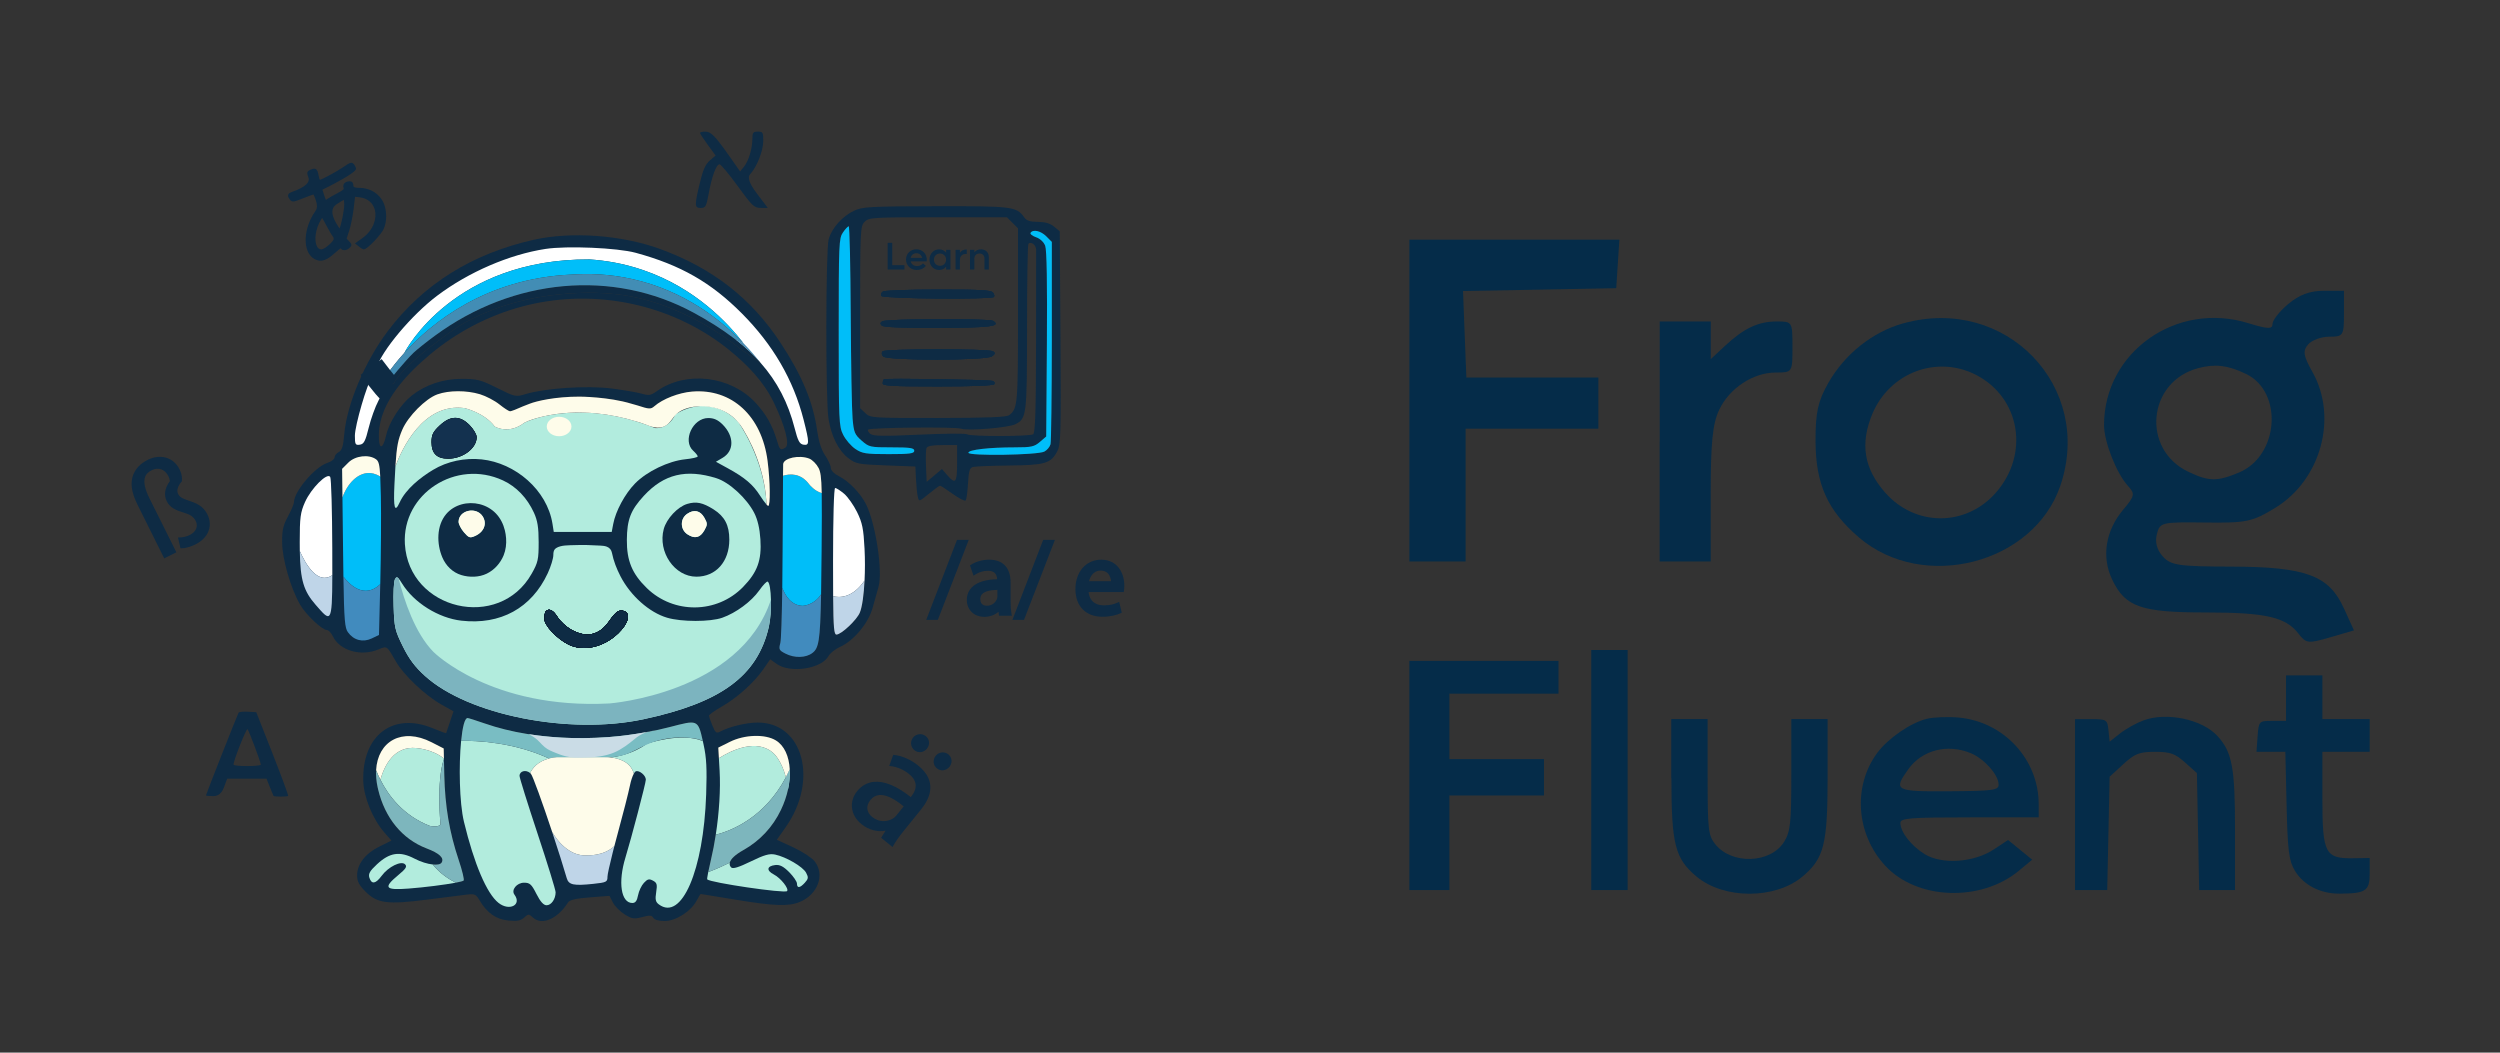 
<svg width="190" height="80" viewBox="0 0 190 80" fill="none" xmlns="http://www.w3.org/2000/svg">
<rect x="0" y="0" width="190" height="80" fill="#333333" stroke="none"/>
<path fill-rule="evenodd" clip-rule="evenodd" d="M107.113 30.444V42.67H109.25H111.386V37.623V32.581H116.429H121.476V30.635V28.695H116.458H111.444L111.315 25.406L111.19 22.118L117.012 22.012L122.834 21.902L122.953 20.062L123.073 18.217H115.091H107.113V30.444Z" fill="#052C49"/>
<path fill-rule="evenodd" clip-rule="evenodd" d="M178.141 46.246C177.008 43.727 175.254 43.077 169.566 43.062C165.594 43.053 164.987 42.967 164.375 42.293C163.926 41.796 163.768 41.208 163.921 40.601C164.145 39.698 164.27 39.669 167.587 39.712C170.756 39.75 171.162 39.664 172.931 38.589C176.391 36.471 177.691 31.735 175.751 28.279C175.058 27.046 174.995 26.682 175.411 26.185C175.684 25.86 176.41 25.588 177.027 25.588C178.093 25.588 178.141 25.506 178.141 23.843V22.099H176.621C175.55 22.099 174.747 22.4 173.906 23.102C173.251 23.652 172.711 24.335 172.711 24.617C172.711 25.029 172.362 25.019 170.866 24.56C165.412 22.873 159.915 26.754 159.906 32.298C159.906 33.565 160.838 35.946 161.713 36.916C162.281 37.537 162.248 37.685 161.359 38.742C160.016 40.338 159.705 42.322 160.522 44.042C161.512 46.126 162.702 46.547 167.625 46.547C172.19 46.547 173.714 46.896 174.69 48.163C175.263 48.908 175.416 48.927 177.099 48.435L178.901 47.909L178.145 46.246H178.141ZM167.066 27.978C168.356 27.638 169.322 27.753 170.703 28.422C173.542 29.794 173.193 34.641 170.173 35.907C168.495 36.61 167.883 36.6 166.315 35.855C162.721 34.148 163.213 28.991 167.071 27.978H167.066Z" fill="#052C49"/>
<path fill-rule="evenodd" clip-rule="evenodd" d="M144.654 24.57C142.312 25.224 140.194 26.912 138.942 29.12C138.158 30.506 137.976 31.352 137.981 33.551C137.995 36.806 138.899 38.804 141.279 40.845C146.154 45.017 154.557 42.862 156.584 36.92C159.155 29.373 152.425 22.409 144.654 24.574V24.57ZM151.68 37.451C149.4 40.042 145.557 40.037 143.267 37.432C141.661 35.601 141.356 33.737 142.292 31.471C143.602 28.317 147.206 26.959 150.184 28.494C153.544 30.234 154.261 34.511 151.68 37.451Z" fill="#052C49"/>
<path fill-rule="evenodd" clip-rule="evenodd" d="M126.132 33.551V42.67H130.013V37.585C130.013 33.642 130.156 32.193 130.663 31.137C131.442 29.497 133.239 28.312 134.965 28.312C136.222 28.312 136.227 28.302 136.227 26.372C136.227 24.441 136.208 24.431 135.037 24.431C133.622 24.431 132.532 24.947 131.084 26.3L130.018 27.294V24.431H126.137V33.551H126.132Z" fill="#052C49"/>
<path fill-rule="evenodd" clip-rule="evenodd" d="M120.936 58.52V67.645H122.317H123.699V58.52V49.4H122.317H120.936V58.52Z" fill="#052C49"/>
<path fill-rule="evenodd" clip-rule="evenodd" d="M107.113 58.936V67.645H108.633H110.153V64.05V60.456H113.748H117.342V59.075V57.693H113.748H110.153V55.203V52.718H114.302H118.446V51.47V50.227H112.782H107.113V58.936Z" fill="#052C49"/>
<path fill-rule="evenodd" clip-rule="evenodd" d="M173.738 53.062V54.787H172.701C171.678 54.787 171.664 54.802 171.578 55.963L171.492 57.139H173.686L173.781 61.216C173.862 64.667 173.958 65.432 174.417 66.187C175.067 67.267 176.348 67.922 177.787 67.917C179.799 67.912 180.095 67.717 180.095 66.393V65.207L178.853 65.226C176.706 65.26 176.501 64.868 176.501 60.69V57.139H180.095V54.649H176.501V51.331H173.738V53.057V53.062Z" fill="#052C49"/>
<path fill-rule="evenodd" clip-rule="evenodd" d="M149.687 62.115H154.94V61.111C154.94 57.712 152.282 54.84 148.85 54.534C148.019 54.462 146.934 54.505 146.432 54.63C145.194 54.94 143.511 56.102 142.689 57.196C140.796 59.73 141.05 63.391 143.287 65.805C145.681 68.391 150.528 68.572 153.42 66.187L154.447 65.336L152.612 63.84L151.537 64.552C150.012 65.561 147.584 65.723 146.269 64.911C145.242 64.275 144.429 63.228 144.429 62.545C144.429 62.177 145.146 62.12 149.682 62.12L149.687 62.115ZM145.026 58.468C146.073 57 148.009 56.503 149.787 57.244C150.805 57.669 151.895 58.898 151.895 59.629C151.895 60.055 151.503 60.112 148.162 60.136C144.018 60.164 143.87 60.088 145.026 58.468Z" fill="#052C49"/>
<path fill-rule="evenodd" clip-rule="evenodd" d="M162.917 54.744C162.362 54.95 161.555 55.399 161.12 55.743L160.331 56.364L160.245 55.509C160.164 54.691 160.102 54.653 158.931 54.653H157.702V67.645H160.149L160.24 63.338L160.331 59.032L161.363 58.085C162.252 57.273 162.592 57.139 163.777 57.139C164.963 57.139 165.321 57.282 166.062 57.947L166.965 58.754L167.051 63.2L167.137 67.645H169.862V63.075C169.862 58.338 169.647 57.167 168.538 55.949C167.386 54.672 164.671 54.094 162.907 54.749L162.917 54.744Z" fill="#052C49"/>
<path fill-rule="evenodd" clip-rule="evenodd" d="M127.026 59.142C127.03 64.18 127.303 65.245 128.923 66.608C131.007 68.362 134.922 68.362 137.001 66.608C138.621 65.245 138.894 64.18 138.899 59.142V54.649H137.522H136.141V58.864C136.141 62.554 136.069 63.19 135.601 63.964C134.582 65.633 131.6 65.738 130.348 64.146C129.827 63.486 129.779 63.042 129.779 59.036V54.649H127.016V59.142H127.021H127.026Z" fill="#052C49"/>
<g clip-path="url(#clip0_484_112)">
<path fill-rule="evenodd" clip-rule="evenodd" d="M53.2 10.102C53.2 10.157 53.467 10.567 53.793 11.011L54.386 11.819L53.946 12.198C53.616 12.481 53.425 12.912 53.188 13.9C52.772 15.641 52.779 15.805 53.266 15.805C53.623 15.805 53.682 15.697 53.867 14.685C54.108 13.374 54.439 12.488 54.688 12.488C54.785 12.488 55.404 13.232 56.065 14.141C57.161 15.651 57.312 15.795 57.81 15.8L58.354 15.805L57.517 14.698C56.959 13.963 56.788 13.48 57.004 13.248C57.52 12.699 58.004 11.472 58.008 10.706C58.012 10.064 57.976 10.002 57.597 10.002C57.24 10.002 57.182 10.077 57.181 10.541C57.181 11.288 56.899 12.227 56.545 12.665L56.248 13.032L55.447 11.889C54.337 10.31 54.034 10.002 53.588 10.002C53.377 10.002 53.203 10.047 53.203 10.103" fill="#0E2B44"/>
<path d="M28.989 15.128C28.614 14.585 27.99 14.274 27.274 14.274C26.995 14.274 26.856 14.224 26.856 14.123C26.856 13.838 26.708 13.778 26.584 13.778C26.387 13.778 26.235 13.841 26.153 13.953C26.087 14.043 26.072 14.161 26.112 14.286C26.14 14.374 26.153 14.413 25.648 14.679C25.318 14.851 24.969 15.054 24.853 15.138C24.835 15.151 24.794 15.18 24.771 15.194C24.737 15.143 24.683 14.974 24.638 14.838L24.504 14.417L25.043 14.146C25.063 14.135 27.056 13.133 27.056 12.837C27.056 12.739 26.982 12.591 26.91 12.498C26.73 12.263 26.562 12.378 26.157 12.657C25.594 13.043 24.527 13.607 24.314 13.671C24.288 13.628 24.243 13.517 24.217 13.361C24.17 13.078 24.12 12.912 23.994 12.847C23.888 12.789 23.762 12.825 23.604 12.896C23.293 13.038 23.316 13.145 23.442 13.496C23.577 13.875 23.17 14.235 22.219 14.576C22.047 14.636 21.934 14.697 21.901 14.807C21.867 14.915 21.926 15.025 22.029 15.166C22.203 15.402 22.347 15.344 23.042 15.067C23.442 14.91 23.727 14.808 23.824 14.777C23.861 14.841 23.935 15.003 24.014 15.249C24.119 15.585 24.112 15.836 23.993 16.003C23.358 16.895 23.086 18.004 23.299 18.832C23.407 19.255 23.637 19.561 23.962 19.718C24.093 19.782 24.222 19.815 24.355 19.815C24.679 19.815 25.025 19.622 25.481 19.204C25.676 19.027 25.813 18.92 25.892 18.869C25.918 18.92 25.962 18.96 26.021 18.986C26.172 19.053 26.382 19.006 26.53 18.871C26.634 18.776 26.703 18.714 26.707 18.624C26.712 18.529 26.646 18.46 26.518 18.322L26.343 18.135L26.539 17.532C26.661 17.168 26.811 16.416 26.877 15.857L26.983 14.956L27.326 14.995C27.926 15.062 28.35 15.413 28.49 15.954C28.649 16.575 28.409 17.485 27.516 18.117L26.979 18.496L27.298 18.752C27.323 18.773 27.542 18.95 27.657 18.95C27.926 18.95 28.953 17.827 29.14 17.442C29.281 17.15 29.35 16.795 29.35 16.436C29.35 15.954 29.226 15.467 28.989 15.128ZM24.424 18.953C24.284 18.953 24.173 18.879 24.094 18.735C23.871 18.329 23.939 17.409 24.433 16.634C24.447 16.614 24.466 16.587 24.481 16.565C24.54 16.639 24.658 16.862 24.791 17.114C24.978 17.471 25.217 17.886 25.291 17.963C25.325 17.996 25.364 18.091 25.364 18.163C25.364 18.335 24.676 18.953 24.424 18.953ZM25.785 17.391C25.785 17.391 25.787 17.388 25.79 17.386L25.874 17.434L25.785 17.391ZM25.805 17.354C25.759 17.306 25.676 17.183 25.518 16.901C25.155 16.248 25.174 15.789 25.577 15.525C25.836 15.352 26.043 15.235 26.13 15.189C26.144 15.251 26.161 15.369 26.161 15.541C26.157 15.992 25.948 17.049 25.805 17.354Z" fill="#0E2B44"/>
<path fill-rule="evenodd" clip-rule="evenodd" d="M47.454 46.451C47.066 46.301 46.815 46.465 46.295 47.212C45.547 48.292 44.572 48.507 43.398 47.848C43.028 47.638 42.567 47.215 42.375 46.905C42.043 46.368 41.731 46.209 41.484 46.456C41.42 46.519 41.369 46.774 41.369 47.02C41.369 47.53 42.305 48.526 43.203 48.98C44.326 49.544 45.864 49.2 46.977 48.133C47.743 47.399 47.957 46.643 47.454 46.451Z" fill="#0E2B44"/>
<path fill-rule="evenodd" clip-rule="evenodd" d="M47.454 46.451C47.066 46.301 46.815 46.465 46.295 47.212C45.547 48.292 44.572 48.507 43.398 47.848C43.028 47.638 42.567 47.215 42.375 46.905C42.043 46.368 41.731 46.209 41.484 46.456C41.42 46.519 41.369 46.774 41.369 47.02C41.369 47.53 42.305 48.526 43.203 48.98C44.326 49.544 45.864 49.2 46.977 48.133C47.743 47.399 47.957 46.643 47.454 46.451Z" fill="#0E2B44"/>
<path fill-rule="evenodd" clip-rule="evenodd" d="M47.454 46.451C47.066 46.301 46.815 46.465 46.295 47.212C45.547 48.292 44.572 48.507 43.398 47.848C43.028 47.638 42.567 47.215 42.375 46.905C42.043 46.368 41.731 46.209 41.484 46.456C41.42 46.519 41.369 46.774 41.369 47.02C41.369 47.53 42.305 48.526 43.203 48.98C44.326 49.544 45.864 49.2 46.977 48.133C47.743 47.399 47.957 46.643 47.454 46.451Z" fill="#0E2B44"/>
<path fill-rule="evenodd" clip-rule="evenodd" d="M47.454 46.451C47.066 46.301 46.815 46.465 46.295 47.212C45.547 48.292 44.572 48.507 43.398 47.848C43.028 47.638 42.567 47.215 42.375 46.905C42.043 46.368 41.731 46.209 41.484 46.456C41.42 46.519 41.369 46.774 41.369 47.02C41.369 47.53 42.305 48.526 43.203 48.98C44.326 49.544 45.864 49.2 46.977 48.133C47.743 47.399 47.957 46.643 47.454 46.451Z" fill="#0E2B44"/>
<path fill-rule="evenodd" clip-rule="evenodd" d="M47.454 46.451C47.066 46.301 46.815 46.465 46.295 47.212C45.547 48.292 44.572 48.507 43.398 47.848C43.028 47.638 42.567 47.215 42.375 46.905C42.043 46.368 41.731 46.209 41.484 46.456C41.42 46.519 41.369 46.774 41.369 47.02C41.369 47.53 42.305 48.526 43.203 48.98C44.326 49.544 45.864 49.2 46.977 48.133C47.743 47.399 47.957 46.643 47.454 46.451Z" fill="#0E2B44"/>
<path fill-rule="evenodd" clip-rule="evenodd" d="M47.454 46.451C47.066 46.301 46.815 46.465 46.295 47.212C45.547 48.292 44.572 48.507 43.398 47.848C43.028 47.638 42.567 47.215 42.375 46.905C42.043 46.368 41.731 46.209 41.484 46.456C41.42 46.519 41.369 46.774 41.369 47.02C41.369 47.53 42.305 48.526 43.203 48.98C44.326 49.544 45.864 49.2 46.977 48.133C47.743 47.399 47.957 46.643 47.454 46.451Z" fill="#0E2B44"/>
<path fill-rule="evenodd" clip-rule="evenodd" d="M47.454 46.451C47.066 46.301 46.815 46.465 46.295 47.212C45.547 48.292 44.572 48.507 43.398 47.848C43.028 47.638 42.567 47.215 42.375 46.905C42.043 46.368 41.731 46.209 41.484 46.456C41.42 46.519 41.369 46.774 41.369 47.02C41.369 47.53 42.305 48.526 43.203 48.98C44.326 49.544 45.864 49.2 46.977 48.133C47.743 47.399 47.957 46.643 47.454 46.451Z" fill="#0E2B44"/>
<path fill-rule="evenodd" clip-rule="evenodd" d="M47.454 46.451C47.066 46.301 46.815 46.465 46.295 47.212C45.547 48.292 44.572 48.507 43.398 47.848C43.028 47.638 42.567 47.215 42.375 46.905C42.043 46.368 41.731 46.209 41.484 46.456C41.42 46.519 41.369 46.774 41.369 47.02C41.369 47.53 42.305 48.526 43.203 48.98C44.326 49.544 45.864 49.2 46.977 48.133C47.743 47.399 47.957 46.643 47.454 46.451Z" fill="#0E2B44"/>
<path fill-rule="evenodd" clip-rule="evenodd" d="M65.795 38.278C65.38 37.474 64.512 36.577 63.8 36.214C63.396 36.009 63.142 35.756 63.142 35.563C63.142 35.389 62.947 34.961 62.711 34.612C62.425 34.193 62.222 33.56 62.106 32.746C61.799 30.564 60.964 28.553 59.336 26.077C57.106 22.678 54.157 20.379 50.16 18.92C47.271 17.866 43.444 17.583 40.599 18.216C35.906 19.259 32.162 21.596 29.47 25.166C27.736 27.46 26.351 30.751 26.161 33.019C26.085 33.916 25.989 34.225 25.746 34.355C25.571 34.45 25.427 34.634 25.427 34.763C25.427 34.893 25.174 35.086 24.861 35.189C23.922 35.497 22.342 37.366 22.342 38.165C22.342 38.296 22.137 38.783 21.887 39.245C21.516 39.927 21.433 40.302 21.443 41.236C21.456 42.51 22.095 44.716 22.811 45.958C23.255 46.725 24.481 47.884 24.85 47.884C24.97 47.884 25.166 48.093 25.291 48.349C25.82 49.45 27.424 49.916 28.767 49.355C29.424 49.082 29.398 49.062 30.096 50.285C30.669 51.291 32.308 52.844 33.513 53.525L34.468 54.062L34.193 54.873C34.041 55.319 33.911 55.701 33.906 55.722C33.901 55.742 33.436 55.572 32.875 55.34C29.861 54.102 27.523 55.878 27.608 59.339C27.639 60.582 28.326 62.258 29.219 63.278L29.752 63.884L28.834 64.338C27.764 64.865 27.141 65.672 27.141 66.531C27.141 66.99 27.288 67.273 27.792 67.775C28.673 68.658 29.45 68.758 32.439 68.374C33.721 68.21 35.078 68.038 35.456 67.992C36.069 67.919 36.173 67.961 36.428 68.397C37.004 69.377 37.697 69.871 38.626 69.959C39.301 70.025 39.57 69.974 39.832 69.738C40.158 69.443 40.183 69.443 40.509 69.738C41.191 70.356 42.371 69.843 43.17 68.586C43.295 68.391 43.757 68.282 44.831 68.201L46.319 68.084L46.583 68.596C46.728 68.877 47.132 69.284 47.476 69.495C48.033 69.841 48.185 69.862 48.81 69.697C49.383 69.544 49.538 69.554 49.649 69.753C49.736 69.905 50.064 69.998 50.517 69.998C51.366 69.998 52.53 69.251 52.951 68.437C53.092 68.165 53.23 67.942 53.254 67.942C53.281 67.942 54.456 68.133 55.865 68.369C58.807 68.859 59.939 68.902 60.785 68.548C62.168 67.971 62.711 66.472 61.907 65.452C61.701 65.19 60.972 64.715 60.287 64.398L59.039 63.823L59.726 62.845C62.219 59.287 61.036 54.908 57.586 54.914C56.727 54.916 55.441 55.224 54.754 55.591C54.447 55.757 54.375 55.704 54.146 55.154C54.002 54.809 53.884 54.465 53.884 54.39C53.884 54.315 54.328 54 54.87 53.69C56.035 53.025 57.329 51.858 58.03 50.839L58.535 50.106L59.035 50.462C60.066 51.194 62.45 50.827 62.969 49.855C63.086 49.641 63.487 49.324 63.859 49.157C64.892 48.69 66.006 47.346 66.319 46.194C66.463 45.663 66.663 44.955 66.763 44.621C67.112 43.447 66.546 39.729 65.795 38.278ZM62.209 35.563C62.355 35.845 62.425 36.212 62.45 37.474C61.904 37.323 61.516 36.83 61.516 36.83C60.865 35.941 60.038 35.994 59.51 36.158C59.515 35.622 59.518 35.301 59.521 35.268C59.569 34.807 60.734 34.56 61.493 34.85C61.732 34.938 62.052 35.261 62.209 35.563ZM29.067 29.004C29.067 29.004 29.604 28.062 30.732 26.818C30.732 26.818 30.733 26.816 30.735 26.813C30.846 26.597 34.501 19.674 44.795 19.715C45.952 19.791 47.361 20.005 48.89 20.531C52.922 21.919 55.368 24.628 56.483 26.061C56.481 26.061 56.481 26.059 56.48 26.059C56.283 25.972 56.085 25.885 55.89 25.799C56.614 26.362 57.245 26.947 57.794 27.565C57.292 27.226 56.793 26.885 56.293 26.546C56.293 26.546 51.834 22.678 46.245 22.308C46.245 22.308 40.15 21.646 34.912 24.761C34.912 24.761 30.689 27.585 29.948 29.119L29.352 29.425L29.285 29.327L29.067 29.004ZM49.923 56.309C49.464 56.419 49.166 56.52 49.166 56.52C49.072 56.589 48.977 56.653 48.88 56.712C48.533 56.934 48.177 57.097 47.84 57.222C47.836 57.225 47.831 57.227 47.828 57.227C47.422 57.376 47.041 57.465 46.732 57.52C46.617 57.54 46.512 57.555 46.419 57.566H46.412C46.383 57.563 46.356 57.561 46.332 57.559C46.239 57.551 46.183 57.551 46.183 57.551H42.341C42.114 57.566 41.909 57.599 41.725 57.646C39.036 56.399 36.228 56.286 35.045 56.303C35.145 55.283 35.312 54.57 35.535 54.57C35.599 54.57 36.187 54.757 36.841 54.983C40.806 56.365 46.206 56.471 50.885 55.259C53.007 54.708 53.041 54.651 53.415 56.325C52.348 55.857 50.827 56.096 49.924 56.309H49.923ZM58.384 38.449C58.361 38.447 58.315 38.41 58.255 38.342C58.25 38.233 58.245 38.123 58.236 38.013C58.23 37.916 58.22 37.819 58.21 37.724C58.21 37.706 58.209 37.688 58.205 37.67C58.196 37.582 58.186 37.495 58.174 37.408C58.174 37.4 58.173 37.392 58.171 37.385C57.835 34.919 56.663 32.923 56.247 32.277C56.154 32.131 56.098 32.054 56.098 32.054C55.949 31.903 55.798 31.769 55.649 31.651C55.572 31.59 55.491 31.531 55.41 31.476C54.507 30.858 53.618 30.781 52.9 30.892H52.892C52.266 30.99 51.773 31.23 51.516 31.377C51.391 31.449 51.322 31.498 51.322 31.498C51.299 31.546 51.276 31.592 51.252 31.634C51.108 31.895 50.944 32.08 50.778 32.213C50.634 32.329 50.49 32.405 50.357 32.452C50.354 32.452 50.35 32.456 50.347 32.457C50.032 32.569 49.79 32.531 49.79 32.531C49.687 32.49 49.585 32.451 49.483 32.413C49.315 32.347 49.146 32.287 48.98 32.229C48.972 32.226 48.965 32.223 48.957 32.221C48.821 32.174 48.685 32.129 48.553 32.087C48.48 32.064 48.408 32.041 48.336 32.02C48.081 31.943 47.822 31.87 47.563 31.807C47.455 31.779 47.345 31.753 47.236 31.728C47.114 31.698 46.989 31.672 46.864 31.648C46.85 31.644 46.835 31.641 46.819 31.638C46.715 31.616 46.614 31.597 46.511 31.579C46.432 31.566 46.355 31.551 46.276 31.54C46.186 31.525 46.096 31.51 46.006 31.497C45.924 31.485 45.843 31.474 45.762 31.464C45.748 31.462 45.735 31.461 45.722 31.459C45.621 31.446 45.517 31.435 45.414 31.423C45.398 31.422 45.381 31.42 45.365 31.418C45.301 31.412 45.237 31.405 45.172 31.4C45.095 31.394 45.017 31.387 44.941 31.382C44.777 31.371 44.613 31.363 44.449 31.358C44.398 31.356 44.347 31.354 44.296 31.353C44.11 31.348 43.929 31.348 43.756 31.351C43.675 31.353 43.598 31.356 43.52 31.358C43.366 31.364 43.216 31.372 43.071 31.382C42.925 31.394 42.784 31.405 42.646 31.42C42.577 31.428 42.51 31.436 42.444 31.444C42.312 31.461 42.186 31.479 42.063 31.498C41.768 31.544 41.476 31.603 41.186 31.674C41.107 31.694 41.029 31.713 40.95 31.735C40.419 31.88 40.07 32.025 39.929 32.089C39.904 32.098 39.881 32.11 39.858 32.121C38.651 33.057 37.6 32.415 37.6 32.415C36.822 31.363 35.302 31.012 35.302 31.012C32.139 30.594 30.522 34.176 30.052 35.445C30.151 33.867 30.261 33.386 30.578 32.651C31.017 31.63 32.354 30.284 33.246 29.968C34.121 29.655 35.456 29.651 36.481 29.96C36.933 30.097 37.597 30.443 37.956 30.732C38.315 31.022 38.68 31.256 38.767 31.256C38.854 31.256 39.303 31.084 39.763 30.872C39.763 30.872 39.773 30.867 40.285 30.669C40.337 30.648 40.401 30.627 40.476 30.604C40.507 30.594 40.542 30.584 40.576 30.573C40.583 30.571 40.589 30.569 40.596 30.568C40.639 30.555 40.683 30.543 40.729 30.53C40.824 30.504 40.927 30.479 41.042 30.453C41.089 30.441 41.14 30.432 41.191 30.42C41.225 30.412 41.261 30.405 41.297 30.399C41.333 30.391 41.369 30.384 41.407 30.378C41.445 30.369 41.483 30.363 41.522 30.356C41.599 30.341 41.679 30.328 41.763 30.315C41.899 30.294 42.041 30.273 42.192 30.255C42.24 30.248 42.289 30.241 42.338 30.237C42.415 30.228 42.494 30.218 42.574 30.212C42.621 30.207 42.669 30.202 42.718 30.197C42.769 30.194 42.82 30.189 42.872 30.186C42.923 30.181 42.974 30.178 43.026 30.174C43.182 30.165 43.341 30.156 43.505 30.15C43.603 30.146 43.703 30.145 43.805 30.143C43.885 30.142 43.967 30.142 44.049 30.142C44.049 30.142 44.116 30.142 44.234 30.145C44.249 30.145 44.265 30.146 44.283 30.146C44.3 30.146 44.318 30.146 44.337 30.148C44.364 30.148 44.39 30.148 44.419 30.151C44.711 30.161 45.154 30.186 45.663 30.24C45.765 30.251 45.871 30.263 45.978 30.276C46.012 30.279 46.048 30.284 46.086 30.289C46.211 30.305 46.338 30.323 46.468 30.345C46.502 30.348 46.538 30.355 46.574 30.361C46.709 30.382 46.845 30.407 46.981 30.433C47.151 30.466 47.322 30.502 47.492 30.545C47.605 30.571 47.715 30.6 47.827 30.631C47.882 30.648 47.938 30.664 47.992 30.681C48.141 30.727 48.295 30.759 48.444 30.808C49.333 31.1 49.462 31.107 49.731 30.872C50.364 30.315 51.597 29.837 52.607 29.756C55.621 29.512 57.897 31.608 58.338 35.027C58.536 36.576 58.563 38.457 58.384 38.449ZM35.235 66.924C35.184 66.965 34.967 67.021 34.64 67.083C34.129 66.829 33.442 66.393 32.89 65.701C33.223 65.737 33.478 65.693 33.562 65.557C33.777 65.206 33.4 64.851 32.42 64.479C30.573 63.774 29.253 62.166 28.737 59.996C28.724 59.939 28.711 59.882 28.698 59.824C28.598 59.362 28.564 58.931 28.585 58.536C28.7 56.339 30.55 55.26 32.8 56.412L33.721 56.884L33.739 57.65C32.879 56.937 31.648 56.852 31.648 56.852C29.984 56.681 29.237 58.115 28.908 59.257C29.527 60.488 30.658 61.986 32.659 62.766C32.659 62.766 33.346 62.912 33.477 62.648C33.477 62.648 33.157 59.397 33.739 57.674L33.767 58.913C33.821 61.272 34.158 63.263 34.857 65.344C35.132 66.159 35.301 66.87 35.235 66.924ZM54.031 65.344C54.174 64.741 54.298 64.097 54.398 63.441C55.582 63.136 58.104 62.148 59.728 59.074C59.392 57.787 58.805 57.263 58.805 57.263C57.511 56.058 55.529 57.06 54.636 57.622L54.59 56.819L55.472 56.38C56.59 55.824 58.151 55.775 58.964 56.271C59.608 56.663 59.967 57.478 60.021 58.472C59.928 58.681 59.83 58.882 59.728 59.074C59.797 59.338 59.856 59.636 59.895 59.967C59.785 60.486 59.605 61.021 59.356 61.544C58.728 62.858 57.75 63.905 56.488 64.612C55.88 64.954 55.531 65.282 55.465 65.56C55.054 65.765 54.497 66.022 53.825 66.28C53.877 66.022 53.948 65.695 54.031 65.344ZM57.435 30.623C55.528 28.553 52.135 28.152 49.914 29.732C49.465 30.053 49.313 30.076 48.769 29.919C48.423 29.82 47.391 29.642 46.473 29.525C44.634 29.289 41.461 29.496 39.968 29.945C39.19 30.179 39.167 30.174 37.785 29.488C36.515 28.857 36.266 28.793 35.063 28.793C33.67 28.793 32.338 29.242 31.295 30.061C30.448 30.73 29.573 32.079 29.353 33.064C29.088 34.247 28.76 34.196 28.794 32.975C28.863 30.541 30.946 28.396 32.682 26.941C34.703 25.248 37.092 23.996 39.637 23.308C39.968 23.219 40.301 23.139 40.637 23.068C45.817 21.988 51.35 23.288 55.46 26.634C56.811 27.734 58.038 28.998 58.799 30.571C59.669 32.379 60.038 33.796 59.692 34.016C59.313 34.255 59.264 34.211 59.035 33.442C58.702 32.326 58.215 31.469 57.435 30.623ZM61.749 49.621C61.245 50.008 60.379 50.029 59.687 49.67C59.207 49.424 59.174 49.352 59.307 48.857C59.364 48.641 59.421 46.943 59.453 44.681C59.682 45.288 60.138 46.019 61.005 46.045C61.005 46.045 61.865 46.017 62.403 45.168C62.339 48.767 62.209 49.267 61.749 49.621ZM65.349 46.555C65.123 47.112 63.936 48.228 63.569 48.228C63.396 48.228 63.337 47.782 63.319 45.316C63.794 45.439 64.795 45.457 65.706 44.121C65.654 45.204 65.526 46.12 65.349 46.555Z" fill="#0E2B44"/>
<path fill-rule="evenodd" clip-rule="evenodd" d="M25.256 43.711C24.137 44.491 23.212 42.852 22.785 41.881C22.781 41.668 22.78 41.44 22.78 41.199C22.78 39.324 22.832 38.942 23.181 38.157C23.653 37.105 24.873 35.886 25.096 36.246C25.176 36.372 25.243 38.811 25.253 41.666C25.255 42.449 25.258 43.128 25.256 43.711Z" fill="white"/>
<path fill-rule="evenodd" clip-rule="evenodd" d="M61.074 31.9C60.302 28.873 58.751 26.203 56.388 23.827C54.036 21.462 51.73 20.145 48.313 19.212C46.92 18.833 43.089 18.668 41.456 18.919C38.713 19.34 35.624 20.672 33.241 22.462C31.286 23.93 28.988 26.669 28.598 28C28.531 28.235 28.378 28.544 28.262 28.684C27.908 29.117 26.971 32.333 26.971 33.116C26.971 33.775 27.01 33.847 27.346 33.796C27.654 33.752 27.77 33.531 28.021 32.51C28.187 31.831 28.519 30.907 28.762 30.454C29.001 30 29.2 29.566 29.2 29.488C29.2 29.465 29.231 29.409 29.285 29.327L29.067 29.004C29.067 29.004 29.604 28.062 30.732 26.818C30.732 26.818 30.733 26.816 30.735 26.813C30.847 26.597 34.501 19.674 44.795 19.715C45.952 19.791 47.361 20.005 48.89 20.531C52.922 21.919 55.369 24.628 56.483 26.061C56.481 26.061 56.481 26.059 56.48 26.059C56.283 25.972 56.085 25.885 55.89 25.799C56.614 26.362 57.245 26.947 57.794 27.565H57.796C59.072 29.004 59.9 30.618 60.393 32.542C60.641 33.513 60.77 33.752 61.065 33.796C61.524 33.865 61.524 33.668 61.074 31.9Z" fill="white"/>
<path fill-rule="evenodd" clip-rule="evenodd" d="M28.903 44.257L28.899 44.401C27.685 45.552 26.574 44.444 26.099 43.826C26.09 43.197 26.08 42.471 26.071 41.628L26.026 37.805C26.426 36.689 27.206 35.969 28 35.948C28.19 35.943 28.511 35.974 28.899 36.22C28.917 36.589 28.932 37.069 28.945 37.695C28.976 39.104 28.955 42.056 28.903 44.257Z" fill="#00BEF9"/>
<path fill-rule="evenodd" clip-rule="evenodd" d="M33.739 57.674C33.157 59.397 33.477 62.648 33.477 62.648C33.346 62.912 32.659 62.766 32.659 62.766C30.658 61.986 29.527 60.488 28.908 59.257C29.237 58.115 29.984 56.681 31.648 56.852C31.648 56.852 32.879 56.937 33.739 57.65V57.674Z" fill="#B2ECDD"/>
<path fill-rule="evenodd" clip-rule="evenodd" d="M34.64 67.083C33.812 67.24 32.287 67.438 31.041 67.532C29.253 67.666 29.107 67.473 30.269 66.506C30.851 66.024 30.956 65.859 30.785 65.688C30.491 65.393 29.517 65.87 29.006 66.562C28.55 67.178 28.239 67.229 28.075 66.709C27.981 66.412 28.099 66.2 28.645 65.691C29.615 64.785 30.384 64.67 31.51 65.259C31.979 65.505 32.492 65.659 32.89 65.701C33.442 66.393 34.129 66.829 34.64 67.083Z" fill="#B2ECDD"/>
<path fill-rule="evenodd" clip-rule="evenodd" d="M40.855 63.356C41.61 65.629 42.227 67.635 42.227 67.812C42.227 68.33 41.899 68.799 41.54 68.799C41.31 68.799 41.068 68.527 40.77 67.942C40.398 67.204 40.267 67.085 39.831 67.085C39.275 67.085 38.831 67.637 39.098 67.994C39.677 68.773 38.716 69.272 37.89 68.622C36.997 67.921 36.032 65.656 35.26 62.456C34.909 61 34.865 58.148 35.045 56.303C36.228 56.286 39.036 56.399 41.725 57.647C40.881 57.861 40.478 58.364 40.288 58.749C39.965 58.477 39.485 58.592 39.485 58.971C39.485 59.11 40.101 61.081 40.855 63.356Z" fill="#B2ECDD"/>
<path fill-rule="evenodd" clip-rule="evenodd" d="M53.669 60.372C53.473 66.16 51.798 70.041 50.065 68.728C49.823 68.545 49.783 68.353 49.87 67.806C49.964 67.221 49.928 67.088 49.626 66.929C49.336 66.772 49.213 66.803 48.938 67.098C48.753 67.294 48.554 67.72 48.492 68.042C48.413 68.464 48.292 68.627 48.059 68.627C47.196 68.627 46.956 67.057 47.533 65.174C47.984 63.704 49.084 59.505 49.084 59.254C49.085 58.933 48.584 58.518 48.318 58.621C48.274 58.639 48.223 58.703 48.171 58.8C47.927 57.837 46.891 57.617 46.419 57.566C47.029 57.491 48.161 57.256 49.166 56.52C49.166 56.52 51.807 55.619 53.415 56.325C53.432 56.406 53.451 56.491 53.471 56.581C53.692 57.579 53.736 58.412 53.669 60.372Z" fill="#B2ECDD"/>
<path fill-rule="evenodd" clip-rule="evenodd" d="M59.728 59.074C58.104 62.148 55.582 63.137 54.398 63.441C54.659 61.755 54.77 59.98 54.69 58.566L54.636 57.622C55.529 57.06 57.511 56.058 58.805 57.263C58.805 57.263 59.392 57.787 59.728 59.074Z" fill="#B2ECDD"/>
<path fill-rule="evenodd" clip-rule="evenodd" d="M59.895 59.967C59.856 59.636 59.797 59.338 59.728 59.074C59.83 58.882 59.928 58.681 60.021 58.472C60.048 58.938 60.005 59.446 59.895 59.967Z" fill="#B2ECDD"/>
<path fill-rule="evenodd" clip-rule="evenodd" d="M61.172 67.083C60.796 67.497 60.57 67.525 60.57 67.153C60.57 67.002 60.301 66.611 59.977 66.283C59.536 65.842 59.259 65.703 58.916 65.744C58.271 65.821 58.227 66.159 58.82 66.465C59.336 66.732 59.985 67.553 59.815 67.725C59.628 67.912 53.998 67.084 53.748 66.834C53.731 66.816 53.762 66.603 53.825 66.28C54.496 66.022 55.054 65.765 55.465 65.56C55.431 65.696 55.467 65.821 55.573 65.927C55.699 66.054 56.147 65.914 57.06 65.47C58.089 64.969 58.48 64.857 58.91 64.947C59.747 65.126 61.019 65.87 61.263 66.327C61.452 66.68 61.439 66.788 61.172 67.083Z" fill="#B2ECDD"/>
<path fill-rule="evenodd" clip-rule="evenodd" d="M58.428 47.651C57.565 51.374 54.81 53.4 48.893 54.664C43.257 55.868 35.586 54.346 32.302 51.373C31.54 50.685 31.092 50.086 30.619 49.128C30.019 47.915 29.966 47.69 29.914 46.065C29.881 45.099 29.927 44.18 30.017 44.021C30.107 43.859 30.17 43.823 30.296 43.967C30.361 44.041 30.445 44.165 30.556 44.346C31.458 45.806 33.319 46.971 35.066 47.171C38.036 47.51 40.396 46.215 41.628 43.567C41.861 43.066 42.054 42.441 42.054 42.179C42.054 42.018 42.069 41.868 42.158 41.753C42.158 41.753 42.205 41.692 42.277 41.648C42.638 41.422 43.215 41.446 43.623 41.43C44.291 41.404 44.965 41.425 45.632 41.466C45.799 41.476 45.968 41.489 46.124 41.55C46.332 41.632 46.465 41.794 46.507 42.012C46.63 42.633 46.866 43.233 47.156 43.795C47.918 45.275 49.346 46.547 50.701 46.946C51.786 47.271 53.982 47.271 54.893 46.948C55.937 46.579 57.107 45.716 57.702 44.872C57.989 44.464 58.279 44.162 58.346 44.201C58.491 44.29 58.576 44.87 58.592 45.568C58.61 46.27 58.558 47.091 58.428 47.651Z" fill="#B2ECDD"/>
<path fill-rule="evenodd" clip-rule="evenodd" d="M58.255 38.342C58.132 38.208 57.95 37.959 57.768 37.675C57.23 36.826 56.602 36.292 55.286 35.574L54.41 35.094L54.918 34.794C55.808 34.27 55.806 33.152 54.918 32.262C54.564 31.91 54.257 31.771 53.828 31.771C52.646 31.771 51.852 33.5 52.684 34.257C52.873 34.427 53.026 34.62 53.026 34.688C53.026 34.755 52.599 34.853 52.074 34.906C50.804 35.038 49.16 35.83 48.267 36.741C47.495 37.531 46.789 38.841 46.604 39.827L46.491 40.427H42.086L41.989 39.812C41.579 37.23 39.152 35.183 36.608 34.914C35.345 34.779 33.995 35.052 32.903 35.714C31.957 36.286 30.841 37.161 30.371 38.192C29.997 39.013 29.888 38.626 29.979 36.785C30.004 36.263 30.029 35.822 30.052 35.445C30.522 34.176 32.139 30.594 35.302 31.012C35.302 31.012 36.822 31.363 37.6 32.415C37.6 32.415 38.651 33.057 39.858 32.121C39.858 32.121 43.792 30.137 49.79 32.531C49.79 32.531 50.754 32.682 51.322 31.498C51.322 31.498 53.79 29.717 56.098 32.054C56.098 32.054 58.122 34.871 58.255 38.342Z" fill="#B2ECDE"/>
<path fill-rule="evenodd" clip-rule="evenodd" d="M58.428 47.651C57.565 51.374 54.81 53.4 48.893 54.664C43.257 55.868 35.586 54.346 32.302 51.373C31.54 50.684 31.092 50.086 30.619 49.128C30.019 47.915 29.966 47.69 29.914 46.065C29.881 45.099 29.927 44.18 30.017 44.021C30.107 43.859 30.17 43.823 30.296 43.967C30.71 45.615 31.535 48.113 32.946 49.549C32.946 49.549 37.318 53.929 46.314 53.462C46.314 53.462 56.24 52.712 58.592 45.568C58.61 46.269 58.558 47.09 58.428 47.651Z" fill="#7CB4BF"/>
<path fill-rule="evenodd" clip-rule="evenodd" d="M56.475 44.608C54.492 46.645 51.208 46.686 49.162 44.698C48.038 43.605 47.63 42.618 47.641 41.027C47.653 39.486 47.931 38.767 48.934 37.68C50.455 36.032 52.147 35.622 54.446 36.343C55.421 36.648 56.752 37.87 57.322 38.983C57.579 39.485 57.737 40.16 57.791 40.986C57.896 42.575 57.563 43.49 56.476 44.606L56.475 44.608Z" fill="#B2ECDD"/>
<path fill-rule="evenodd" clip-rule="evenodd" d="M40.938 41.199C40.94 42.513 40.889 42.749 40.409 43.598C37.938 47.982 31.068 46.378 30.771 41.346C30.547 37.525 34.663 34.856 38.229 36.513C39.244 36.987 40.058 37.833 40.578 38.962C40.852 39.558 40.938 40.084 40.938 41.199Z" fill="#B2ECDD"/>
<path fill-rule="evenodd" clip-rule="evenodd" d="M62.442 41.869C62.43 43.19 62.419 44.275 62.403 45.168C61.865 46.017 61.005 46.045 61.005 46.045C60.138 46.019 59.682 45.288 59.453 44.681C59.464 43.813 59.474 42.864 59.477 41.884C59.489 39.47 59.5 37.313 59.51 36.158C60.038 35.994 60.865 35.941 61.516 36.83C61.516 36.83 61.904 37.323 62.45 37.474C62.467 38.378 62.46 39.744 62.442 41.869Z" fill="#00BEF9"/>
<path fill-rule="evenodd" clip-rule="evenodd" d="M65.706 44.121C64.795 45.457 63.794 45.439 63.319 45.316C63.314 44.608 63.312 43.734 63.312 42.656C63.312 39.365 63.378 37.085 63.471 37.085C63.559 37.085 63.863 37.282 64.15 37.521C64.433 37.762 64.879 38.393 65.139 38.924C65.536 39.732 65.628 40.191 65.705 41.704C65.747 42.518 65.744 43.361 65.706 44.121Z" fill="white"/>
<path fill-rule="evenodd" clip-rule="evenodd" d="M62.402 45.168C62.339 48.767 62.209 49.267 61.748 49.621C61.245 50.008 60.378 50.029 59.687 49.67C59.207 49.424 59.174 49.352 59.307 48.857C59.364 48.641 59.421 46.943 59.453 44.681C59.682 45.288 60.138 46.019 61.005 46.045C61.005 46.045 61.865 46.017 62.402 45.168Z" fill="#418BBE"/>
<path fill-rule="evenodd" clip-rule="evenodd" d="M62.45 37.474C61.904 37.323 61.516 36.83 61.516 36.83C60.865 35.941 60.038 35.994 59.51 36.158C59.515 35.622 59.518 35.301 59.521 35.268C59.569 34.807 60.734 34.56 61.493 34.85C61.732 34.939 62.052 35.261 62.209 35.563C62.355 35.845 62.425 36.212 62.45 37.474Z" fill="#FEFCEA"/>
<path fill-rule="evenodd" clip-rule="evenodd" d="M65.706 44.121C65.654 45.204 65.526 46.12 65.349 46.554C65.123 47.112 63.936 48.228 63.569 48.228C63.395 48.228 63.336 47.782 63.318 45.316C63.794 45.438 64.795 45.456 65.706 44.121Z" fill="#BFD5E8"/>
<path fill-rule="evenodd" clip-rule="evenodd" d="M25.256 43.711C25.251 47.51 25.123 47.261 23.994 45.971C23.088 44.935 22.822 44.114 22.785 41.881C23.212 42.852 24.137 44.491 25.256 43.711Z" fill="#BFD5E8"/>
<path fill-rule="evenodd" clip-rule="evenodd" d="M28.9 36.22C28.511 35.974 28.19 35.943 28 35.948C27.207 35.969 26.427 36.689 26.027 37.805L26 35.63L26.473 35.157C27 34.63 28.034 34.508 28.583 34.909C28.773 35.048 28.852 35.278 28.9 36.22Z" fill="#FEFCEA"/>
<path fill-rule="evenodd" clip-rule="evenodd" d="M28.899 44.401L28.803 48.257L28.25 48.523C27.575 48.843 26.874 48.659 26.439 48.046C26.215 47.733 26.151 47.184 26.099 43.826C26.574 44.444 27.685 45.552 28.899 44.401Z" fill="#418BBE"/>
<path d="M42.492 33.154C43.011 33.154 43.431 32.823 43.431 32.415C43.431 32.007 43.011 31.675 42.492 31.675C41.974 31.675 41.553 32.007 41.553 32.415C41.553 32.823 41.974 33.154 42.492 33.154Z" fill="#FEFCEA"/>
<path fill-rule="evenodd" clip-rule="evenodd" d="M58.384 38.449C58.361 38.447 58.315 38.41 58.254 38.342C58.179 36.355 57.497 34.301 56.465 32.605C56.334 32.39 56.188 32.184 56.017 31.997C55.563 31.499 54.952 31.151 54.297 30.991C53.397 30.769 52.037 30.82 51.342 31.533C51.145 31.735 51.012 31.994 50.807 32.187C50.296 32.67 49.683 32.516 49.103 32.279C48.854 32.177 48.592 32.1 48.334 32.023C47.366 31.73 46.371 31.521 45.363 31.422C43.97 31.282 42.546 31.343 41.184 31.677C40.737 31.787 40.27 31.916 39.857 32.125C38.649 33.06 37.598 32.418 37.598 32.418C36.82 31.366 35.301 31.015 35.301 31.015C32.138 30.597 30.52 34.18 30.05 35.448C30.15 33.87 30.26 33.39 30.576 32.654C31.015 31.633 32.352 30.288 33.244 29.971C34.119 29.658 35.455 29.655 36.479 29.963C36.931 30.101 37.595 30.446 37.954 30.735C38.313 31.025 38.678 31.259 38.765 31.259C38.852 31.259 39.301 31.087 39.762 30.876C39.762 30.876 39.773 30.871 40.284 30.673C40.77 30.484 42.195 30.14 44.049 30.145C44.049 30.145 46.245 30.15 47.992 30.684C48.141 30.73 48.295 30.763 48.443 30.812C49.331 31.104 49.46 31.11 49.729 30.876C50.362 30.319 51.596 29.84 52.605 29.76C55.619 29.516 57.895 31.612 58.336 35.03C58.535 36.579 58.561 38.46 58.382 38.452L58.384 38.449Z" fill="#FEFCEA"/>
<path fill-rule="evenodd" clip-rule="evenodd" d="M60.021 58.472C59.928 58.681 59.829 58.882 59.728 59.074C59.392 57.787 58.805 57.263 58.805 57.263C57.51 56.058 55.529 57.06 54.636 57.622L54.59 56.819L55.471 56.38C56.589 55.824 58.151 55.775 58.964 56.271C59.608 56.663 59.967 57.478 60.021 58.472Z" fill="#FEFCEA"/>
<path fill-rule="evenodd" clip-rule="evenodd" d="M33.739 57.65C32.879 56.937 31.648 56.852 31.648 56.852C29.985 56.681 29.237 58.115 28.908 59.258C28.778 59.003 28.672 58.759 28.585 58.536C28.7 56.339 30.55 55.26 32.8 56.412L33.721 56.884L33.739 57.65Z" fill="#FEFCEA"/>
<path fill-rule="evenodd" clip-rule="evenodd" d="M46.691 64.305C46.645 64.481 46.602 64.653 46.561 64.817C46.328 65.742 46.169 66.465 46.169 66.626C46.169 67.029 46.099 67.065 45.09 67.173C43.595 67.332 43.221 67.253 43.072 66.742C42.938 66.282 42.777 65.754 42.599 65.192C42.4 64.559 42.182 63.886 41.961 63.22C41.961 63.22 42.993 65.195 44.716 65C44.716 65 45.87 65.064 46.691 64.305Z" fill="#BFD5E8"/>
<path fill-rule="evenodd" clip-rule="evenodd" d="M35.235 66.924C35.184 66.965 34.966 67.021 34.64 67.083C34.129 66.829 33.442 66.393 32.89 65.701C33.223 65.737 33.478 65.693 33.562 65.557C33.776 65.207 33.4 64.851 32.42 64.479C30.573 63.774 29.253 62.166 28.737 59.997C28.724 59.939 28.711 59.882 28.698 59.825C28.598 59.362 28.563 58.931 28.585 58.536C28.672 58.759 28.778 59.003 28.907 59.257C29.527 60.488 30.658 61.986 32.659 62.766C32.659 62.766 33.346 62.912 33.477 62.648C33.477 62.648 33.157 59.397 33.739 57.674L33.767 58.913C33.821 61.272 34.158 63.263 34.856 65.344C35.132 66.159 35.301 66.87 35.235 66.924Z" fill="#7DB6BD"/>
<path fill-rule="evenodd" clip-rule="evenodd" d="M53.415 56.325C53.404 56.276 53.033 56.176 52.974 56.16C52.789 56.111 52.587 56.096 52.397 56.076C52.02 56.039 51.64 56.035 51.263 56.065C50.498 56.124 49.741 56.316 49.043 56.635C48.522 56.874 48.028 57.183 47.483 57.358C46.489 57.676 45.388 57.551 44.362 57.551C43.692 57.551 43.023 57.551 42.353 57.551C42.35 57.551 42.346 57.551 42.343 57.551C42.115 57.566 41.91 57.599 41.727 57.646C39.038 56.399 36.23 56.286 35.047 56.303C35.147 55.283 35.314 54.57 35.537 54.57C35.601 54.57 36.189 54.757 36.843 54.983C40.807 56.365 46.208 56.471 50.886 55.259C53.009 54.708 53.043 54.651 53.417 56.325H53.415Z" fill="#79BDC3"/>
<path fill-rule="evenodd" clip-rule="evenodd" d="M46.183 57.551C46.183 57.551 46.271 57.551 46.412 57.566C46.139 57.6 45.973 57.6 45.973 57.6L42.603 58.097C42.313 57.931 42.02 57.782 41.725 57.646C41.909 57.599 42.114 57.566 42.341 57.551H46.183Z" fill="#79BDC3"/>
<path fill-rule="evenodd" clip-rule="evenodd" d="M48.17 58.8C48.062 58.997 47.951 59.328 47.879 59.685C47.771 60.218 47.343 61.902 46.925 63.427C46.843 63.725 46.764 64.022 46.691 64.305C45.87 65.064 44.716 65 44.716 65C42.993 65.195 41.961 63.22 41.961 63.22C41.236 61.037 40.489 58.959 40.348 58.807C40.329 58.785 40.309 58.767 40.288 58.749C40.478 58.364 40.881 57.861 41.725 57.646C41.908 57.599 42.113 57.566 42.341 57.551H46.182C46.182 57.551 46.271 57.551 46.412 57.566H46.419C46.891 57.617 47.926 57.836 48.17 58.8Z" fill="#FEFCEA"/>
<path fill-rule="evenodd" clip-rule="evenodd" d="M57.794 27.565C57.293 27.226 56.793 26.885 56.293 26.546C56.293 26.546 51.834 22.678 46.245 22.308C46.245 22.308 40.15 21.646 34.913 24.761C34.913 24.761 30.689 27.585 29.948 29.119L29.352 29.425L29.285 29.327C29.619 28.83 30.835 27.388 31.422 26.816C31.656 26.59 32.387 26.005 33.051 25.517C39.016 21.129 46.58 20.449 52.689 23.75C53.836 24.368 54.841 25.002 55.713 25.663C55.769 25.703 55.821 25.744 55.875 25.785C55.88 25.79 55.883 25.794 55.886 25.795L55.89 25.799C56.614 26.362 57.245 26.947 57.794 27.565Z" fill="#0E2B44"/>
<path fill-rule="evenodd" clip-rule="evenodd" d="M57.794 27.565C57.245 26.947 56.614 26.362 55.89 25.799C56.085 25.885 56.283 25.972 56.48 26.059C57.052 26.649 57.489 27.177 57.794 27.565Z" fill="#4889B0"/>
<path fill-rule="evenodd" clip-rule="evenodd" d="M56.483 26.061C56.483 26.061 56.481 26.061 56.48 26.061C54.819 24.345 52.029 22.103 48.071 21.213C46.312 20.816 44.722 20.779 43.431 20.869C36.953 21.159 32.831 24.504 30.735 26.815C30.846 26.598 34.501 19.676 44.795 19.717C45.952 19.792 47.361 20.007 48.89 20.533C52.922 21.921 55.368 24.63 56.483 26.062V26.061Z" fill="#00BEF9"/>
<path fill-rule="evenodd" clip-rule="evenodd" d="M56.48 26.059C56.283 25.972 56.084 25.885 55.889 25.799L55.886 25.795C55.886 25.795 55.88 25.79 55.875 25.785C55.87 25.782 55.863 25.776 55.857 25.771C55.809 25.735 55.76 25.699 55.712 25.663C54.841 25.002 53.836 24.368 52.689 23.75C46.579 20.449 39.016 21.13 33.05 25.517C32.387 26.005 31.656 26.59 31.421 26.816C30.835 27.388 29.619 28.83 29.284 29.327L29.066 29.004C29.066 29.004 29.604 28.062 30.732 26.818C30.732 26.818 30.733 26.816 30.735 26.813C32.831 24.502 36.953 21.157 43.431 20.867C44.722 20.777 46.312 20.815 48.071 21.211C52.028 22.101 54.819 24.343 56.48 26.059Z" fill="#428DB5"/>
<path fill-rule="evenodd" clip-rule="evenodd" d="M47.454 46.451C47.066 46.301 46.815 46.465 46.295 47.212C45.547 48.292 44.572 48.507 43.398 47.848C43.028 47.638 42.567 47.215 42.375 46.905C42.043 46.368 41.731 46.209 41.484 46.456C41.42 46.519 41.369 46.774 41.369 47.02C41.369 47.53 42.305 48.526 43.203 48.98C44.326 49.544 45.864 49.2 46.977 48.133C47.743 47.399 47.957 46.643 47.454 46.451Z" fill="#0E2B44"/>
<path fill-rule="evenodd" clip-rule="evenodd" d="M33.411 32.349C32.906 32.823 32.798 33.049 32.798 33.608C32.798 34.46 33.201 34.858 34.063 34.858C35.181 34.858 36.226 34.068 36.226 33.224C36.226 33.028 35.987 32.62 35.694 32.32C34.955 31.566 34.233 31.576 33.412 32.351L33.411 32.349Z" fill="#0E2B44"/>
<path fill-rule="evenodd" clip-rule="evenodd" d="M47.454 46.451C47.066 46.301 46.815 46.465 46.295 47.212C45.547 48.292 44.572 48.507 43.398 47.848C43.028 47.638 42.567 47.215 42.375 46.905C42.043 46.368 41.731 46.209 41.484 46.456C41.42 46.519 41.369 46.774 41.369 47.02C41.369 47.53 42.305 48.526 43.203 48.98C44.326 49.544 45.864 49.2 46.977 48.133C47.743 47.399 47.957 46.643 47.454 46.451Z" fill="#0E2B44"/>
<path fill-rule="evenodd" clip-rule="evenodd" d="M47.454 46.451C47.066 46.301 46.815 46.465 46.295 47.212C45.547 48.292 44.572 48.507 43.398 47.848C43.028 47.638 42.567 47.215 42.375 46.905C42.043 46.368 41.731 46.209 41.484 46.456C41.42 46.519 41.369 46.774 41.369 47.02C41.369 47.53 42.305 48.526 43.203 48.98C44.326 49.544 45.864 49.2 46.977 48.133C47.743 47.399 47.957 46.643 47.454 46.451Z" fill="#0E2B44"/>
<path fill-rule="evenodd" clip-rule="evenodd" d="M47.454 46.451C47.066 46.301 46.815 46.465 46.295 47.212C45.547 48.292 44.572 48.507 43.398 47.848C43.028 47.638 42.567 47.215 42.375 46.905C42.043 46.368 41.731 46.209 41.484 46.456C41.42 46.519 41.369 46.774 41.369 47.02C41.369 47.53 42.305 48.526 43.203 48.98C44.326 49.544 45.864 49.2 46.977 48.133C47.743 47.399 47.957 46.643 47.454 46.451Z" fill="#0E2B44"/>
<path fill-rule="evenodd" clip-rule="evenodd" d="M47.454 46.451C47.066 46.301 46.815 46.465 46.295 47.212C45.547 48.292 44.572 48.507 43.398 47.848C43.028 47.638 42.567 47.215 42.375 46.905C42.043 46.368 41.731 46.209 41.484 46.456C41.42 46.519 41.369 46.774 41.369 47.02C41.369 47.53 42.305 48.526 43.203 48.98C44.326 49.544 45.864 49.2 46.977 48.133C47.743 47.399 47.957 46.643 47.454 46.451Z" fill="#0E2B44"/>
<path fill-rule="evenodd" clip-rule="evenodd" d="M47.454 46.451C47.066 46.301 46.815 46.465 46.295 47.212C45.547 48.292 44.572 48.507 43.398 47.848C43.028 47.638 42.567 47.215 42.375 46.905C42.043 46.368 41.731 46.209 41.484 46.456C41.42 46.519 41.369 46.774 41.369 47.02C41.369 47.53 42.305 48.526 43.203 48.98C44.326 49.544 45.864 49.2 46.977 48.133C47.743 47.399 47.957 46.643 47.454 46.451Z" fill="#0E2B44"/>
<path fill-rule="evenodd" clip-rule="evenodd" d="M59.895 59.967C59.785 60.487 59.605 61.021 59.356 61.544C58.728 62.858 57.75 63.905 56.488 64.612C55.88 64.954 55.531 65.282 55.465 65.56C55.054 65.765 54.497 66.023 53.825 66.28C53.877 66.023 53.948 65.695 54.031 65.344C54.174 64.741 54.298 64.097 54.398 63.441C55.582 63.137 58.104 62.148 59.728 59.074L60.021 58.472C60.031 58.69 60.031 58.938 60.008 59.21C59.985 59.493 59.943 59.747 59.895 59.967Z" fill="#7DB6BD"/>
<path fill-rule="evenodd" clip-rule="evenodd" d="M47.454 46.451C47.066 46.301 46.815 46.465 46.295 47.212C45.547 48.292 44.572 48.507 43.398 47.848C43.028 47.638 42.567 47.215 42.375 46.905C42.043 46.368 41.731 46.209 41.484 46.456C41.42 46.519 41.369 46.774 41.369 47.02C41.369 47.53 42.305 48.526 43.203 48.98C44.326 49.544 45.864 49.2 46.977 48.133C47.743 47.399 47.957 46.643 47.454 46.451Z" fill="#0E2B44"/>
<path fill-rule="evenodd" clip-rule="evenodd" d="M47.454 46.451C47.066 46.301 46.815 46.465 46.295 47.212C45.547 48.292 44.572 48.507 43.398 47.848C43.028 47.638 42.567 47.215 42.375 46.905C42.043 46.368 41.731 46.209 41.484 46.456C41.42 46.519 41.369 46.774 41.369 47.02C41.369 47.53 42.305 48.526 43.203 48.98C44.326 49.544 45.864 49.2 46.977 48.133C47.743 47.399 47.957 46.643 47.454 46.451Z" fill="#0E2B44"/>
<path fill-rule="evenodd" clip-rule="evenodd" d="M47.454 46.451C47.066 46.301 46.815 46.465 46.295 47.212C45.547 48.292 44.572 48.507 43.398 47.848C43.028 47.638 42.567 47.215 42.375 46.905C42.043 46.368 41.731 46.209 41.484 46.456C41.42 46.519 41.369 46.774 41.369 47.02C41.369 47.53 42.305 48.526 43.203 48.98C44.326 49.544 45.864 49.2 46.977 48.133C47.743 47.399 47.957 46.643 47.454 46.451Z" fill="#0E2B44"/>
<path fill-rule="evenodd" clip-rule="evenodd" d="M36.226 33.222C36.226 34.066 35.181 34.856 34.063 34.856C33.201 34.856 32.798 34.458 32.798 33.606C32.798 33.047 32.908 32.821 33.411 32.347C34.232 31.572 34.953 31.562 35.692 32.316C35.985 32.616 36.225 33.024 36.225 33.221L36.226 33.222Z" fill="black"/>
<path fill-rule="evenodd" clip-rule="evenodd" d="M36.226 33.222C36.226 34.066 35.181 34.856 34.063 34.856C33.201 34.856 32.798 34.458 32.798 33.606C32.798 33.047 32.908 32.821 33.411 32.347C34.232 31.572 34.953 31.562 35.692 32.316C35.985 32.616 36.225 33.024 36.225 33.221L36.226 33.222Z" fill="#13314F"/>
<path fill-rule="evenodd" clip-rule="evenodd" d="M38.462 40.897C38.447 40.697 38.416 40.499 38.37 40.309C38.255 39.832 38.029 39.377 37.688 39.023C37.355 38.675 36.918 38.431 36.451 38.316C35.545 38.093 34.527 38.342 33.912 39.068C33.165 39.953 33.183 41.332 33.614 42.354C33.883 42.992 34.391 43.502 35.061 43.705C35.674 43.892 36.403 43.882 36.988 43.6C37.572 43.32 38.036 42.798 38.278 42.2C38.442 41.792 38.495 41.342 38.463 40.899L38.462 40.897ZM36.121 40.724C35.717 40.909 35.63 40.881 35.263 40.455C35.038 40.194 34.853 39.835 34.853 39.66C34.853 38.783 36.177 38.475 36.674 39.234C37.033 39.78 36.797 40.417 36.121 40.724Z" fill="#0E2B44"/>
<path fill-rule="evenodd" clip-rule="evenodd" d="M36.123 40.724C35.718 40.909 35.631 40.881 35.264 40.455C35.04 40.194 34.855 39.835 34.855 39.66C34.855 38.783 36.179 38.475 36.675 39.234C37.034 39.78 36.798 40.417 36.123 40.724Z" fill="#FEFCEA"/>
<path fill-rule="evenodd" clip-rule="evenodd" d="M54.238 38.718C53.407 38.195 52.92 38.093 52.235 38.296C51.504 38.513 50.66 39.416 50.445 40.207C49.977 41.946 51.267 43.828 52.925 43.828C54.41 43.828 55.428 42.682 55.428 41.014C55.428 39.922 55.078 39.252 54.238 38.718ZM53.536 40.297C53.213 40.873 52.802 40.973 52.248 40.609C51.693 40.245 51.676 39.44 52.212 39.062C52.742 38.688 53.223 38.795 53.536 39.357C53.772 39.78 53.772 39.875 53.536 40.297Z" fill="#0E2B44"/>
<path fill-rule="evenodd" clip-rule="evenodd" d="M53.536 40.297C53.214 40.873 52.802 40.973 52.248 40.609C51.693 40.245 51.676 39.44 52.212 39.062C52.742 38.688 53.224 38.795 53.536 39.357C53.773 39.78 53.773 39.875 53.536 40.297Z" fill="#FEFCEA"/>
<path fill-rule="evenodd" clip-rule="evenodd" d="M46.979 48.133C45.867 49.2 44.328 49.544 43.205 48.98C42.307 48.528 41.371 47.53 41.371 47.02C41.371 46.773 41.422 46.519 41.486 46.456C41.733 46.209 42.045 46.368 42.377 46.905C42.569 47.215 43.031 47.64 43.4 47.848C44.572 48.507 45.548 48.292 46.297 47.212C46.817 46.465 47.068 46.301 47.456 46.451C47.961 46.643 47.745 47.399 46.979 48.133Z" fill="black"/>
<path fill-rule="evenodd" clip-rule="evenodd" d="M46.979 48.133C45.867 49.2 44.328 49.544 43.205 48.98C42.307 48.528 41.371 47.53 41.371 47.02C41.371 46.773 41.422 46.519 41.486 46.456C41.733 46.209 42.045 46.368 42.377 46.905C42.569 47.215 43.031 47.64 43.4 47.848C44.572 48.507 45.548 48.292 46.297 47.212C46.817 46.465 47.068 46.301 47.456 46.451C47.961 46.643 47.745 47.399 46.979 48.133Z" fill="#0E2B44"/>
<path fill-rule="evenodd" clip-rule="evenodd" d="M20.718 57.279L19.476 54.128L18.84 54.09C18.491 54.07 18.171 54.103 18.132 54.167C18.047 54.305 15.654 60.373 15.654 60.452C15.654 60.481 15.906 60.506 16.213 60.506C16.585 60.506 16.854 60.285 17.019 59.842L17.266 59.178H20.254L20.505 59.809C20.644 60.157 20.772 60.462 20.788 60.488C20.836 60.559 21.827 60.56 21.898 60.491C21.931 60.457 21.4 59.013 20.716 57.279H20.718ZM17.753 58.118C17.678 57.984 18.725 55.312 18.814 55.417C18.861 55.471 19.107 56.07 19.361 56.746C19.617 57.423 19.823 58.038 19.823 58.11C19.823 58.253 17.832 58.261 17.753 58.118Z" fill="#0E2B44"/>
<path fill-rule="evenodd" clip-rule="evenodd" d="M75.39 27.082C74.936 27.415 67.384 27.418 67.109 27.087C66.994 26.946 66.983 26.798 67.079 26.702C67.286 26.495 75.149 26.492 75.467 26.697C75.665 26.825 75.652 26.892 75.39 27.082Z" fill="#0E2B44"/>
<path fill-rule="evenodd" clip-rule="evenodd" d="M67.017 24.745C66.879 24.609 66.891 24.52 67.052 24.42C67.381 24.217 75.175 24.189 75.482 24.389C76.113 24.804 75.279 24.909 71.295 24.92C68.546 24.927 67.143 24.871 67.017 24.743V24.745Z" fill="#0E2B44"/>
<path fill-rule="evenodd" clip-rule="evenodd" d="M66.988 22.495C66.922 22.39 66.976 22.236 67.106 22.154C67.234 22.072 69.125 22.003 71.306 22.003C74.415 22 75.313 22.049 75.462 22.229C75.569 22.355 75.603 22.511 75.541 22.572C75.335 22.778 67.117 22.704 66.988 22.495Z" fill="#0E2B44"/>
<path fill-rule="evenodd" clip-rule="evenodd" d="M75.57 29.198C75.503 29.307 73.902 29.371 71.275 29.371C67.896 29.371 67.085 29.327 67.085 29.143C67.085 29.017 67.124 28.876 67.171 28.829C67.273 28.727 75.118 28.849 75.452 28.953C75.575 28.994 75.629 29.104 75.57 29.199V29.198Z" fill="#0E2B44"/>
<path fill-rule="evenodd" clip-rule="evenodd" d="M80.594 25.661L80.541 17.58L80.112 17.226C79.815 16.978 79.437 16.867 78.879 16.862C78.278 16.859 78.016 16.77 77.839 16.519C77.263 15.697 76.957 15.659 71.111 15.672C66.1 15.684 65.567 15.713 64.918 16.011C64.031 16.419 63.217 17.332 62.979 18.18C62.752 19.004 62.738 30.448 62.966 31.833C63.186 33.173 63.728 34.248 64.474 34.819C65.049 35.258 65.215 35.289 67.327 35.371L69.569 35.456L69.613 36.399C69.64 36.918 69.7 37.521 69.749 37.742C69.84 38.141 69.844 38.141 70.592 37.529C71.005 37.189 71.387 36.913 71.441 36.913C71.495 36.913 71.929 37.192 72.404 37.534C72.881 37.877 73.322 38.103 73.388 38.039C73.45 37.977 73.532 37.395 73.568 36.749C73.624 35.779 73.692 35.558 73.955 35.489C74.128 35.443 75.367 35.394 76.703 35.379C79.425 35.351 79.864 35.222 80.345 34.312C80.623 33.788 80.641 33.098 80.594 25.661ZM65.369 24.112C65.369 17.427 65.382 17.188 65.713 16.857C66.044 16.526 66.285 16.513 71.292 16.513H76.529L76.949 16.936L77.368 17.355V23.974C77.368 30.736 77.342 31.058 76.698 31.551C76.5 31.703 75.058 31.762 71.295 31.766C66.259 31.77 66.155 31.766 65.767 31.398L65.369 31.025V24.112ZM67.539 34.514C65.796 34.514 65.533 34.471 65.01 34.122C64.689 33.906 64.272 33.424 64.084 33.05C63.758 32.403 63.741 32.029 63.741 25.256C63.741 18.483 63.761 18.111 64.061 17.672C64.238 17.413 64.435 17.2 64.502 17.2C64.569 17.2 64.639 20.227 64.657 23.927C64.677 27.629 64.738 31.177 64.797 31.815C64.889 32.859 64.957 33.026 65.484 33.486C66.049 33.981 66.124 33.999 67.776 33.999C69.181 33.999 69.484 34.045 69.484 34.257C69.484 34.468 69.154 34.514 67.539 34.514ZM72.74 35.199C72.74 36.697 72.619 36.844 71.985 36.107L71.587 35.645L71.008 36.133L70.426 36.621L70.377 35.456C70.348 34.816 70.364 34.186 70.413 34.058C70.475 33.898 70.839 33.827 71.621 33.827H72.74V35.199ZM73.504 33.008C73.414 32.932 71.782 32.944 69.876 33.034C67.106 33.162 66.357 33.149 66.144 32.972C65.996 32.85 65.919 32.706 65.975 32.652C66.136 32.49 72.627 32.426 73.048 32.582C73.542 32.764 76.639 32.508 77.17 32.241C78.026 31.811 78.055 31.564 78.055 24.866C78.055 21.436 78.101 18.581 78.158 18.525C78.36 18.324 78.742 18.616 78.747 18.976C78.752 19.178 78.747 22.387 78.74 26.107C78.734 31.225 78.68 32.903 78.52 33.005C78.247 33.178 73.714 33.182 73.504 33.008ZM79.938 25.892C79.936 30.02 79.892 33.563 79.84 33.763C79.784 33.965 79.574 34.216 79.37 34.322C78.86 34.589 73.597 34.67 73.597 34.409C73.597 34.181 75.166 33.999 77.129 33.999C78.385 33.999 78.607 33.95 79.032 33.586L79.512 33.173L79.563 26.161C79.597 21.592 79.553 18.986 79.437 18.681C79.329 18.398 79.053 18.139 78.742 18.03C78.46 17.934 78.271 17.783 78.322 17.696C78.502 17.409 79.099 17.54 79.52 17.963L79.94 18.384V25.892H79.938Z" fill="#0E2B44"/>
<path fill-rule="evenodd" clip-rule="evenodd" d="M79.939 18.384V25.892C79.936 30.02 79.892 33.563 79.84 33.763C79.784 33.965 79.574 34.216 79.369 34.322C78.859 34.589 73.597 34.67 73.597 34.409C73.597 34.181 75.165 33.999 77.129 33.999C78.384 33.999 78.607 33.95 79.032 33.586L79.512 33.173L79.563 26.161C79.597 21.592 79.553 18.986 79.436 18.681C79.328 18.397 79.053 18.139 78.742 18.03C78.46 17.934 78.271 17.783 78.322 17.696C78.502 17.409 79.099 17.54 79.52 17.963L79.939 18.384Z" fill="#00BEF9"/>
<path fill-rule="evenodd" clip-rule="evenodd" d="M69.484 34.257C69.484 34.47 69.154 34.514 67.538 34.514C65.796 34.514 65.532 34.471 65.01 34.122C64.689 33.906 64.272 33.424 64.084 33.05C63.758 32.403 63.741 32.029 63.741 25.256C63.741 18.483 63.761 18.111 64.061 17.672C64.238 17.413 64.434 17.2 64.502 17.2C64.569 17.2 64.639 20.226 64.657 23.927C64.677 27.629 64.738 31.177 64.797 31.815C64.888 32.859 64.957 33.026 65.483 33.486C66.049 33.981 66.124 33.999 67.776 33.999C69.181 33.999 69.484 34.045 69.484 34.257Z" fill="#00BEF9"/>
<path fill-rule="evenodd" clip-rule="evenodd" d="M75.39 27.082C74.936 27.415 67.384 27.418 67.109 27.087C66.994 26.946 66.983 26.798 67.079 26.702C67.286 26.495 75.149 26.492 75.467 26.697C75.665 26.825 75.652 26.892 75.39 27.082Z" fill="#0E2B44"/>
<path fill-rule="evenodd" clip-rule="evenodd" d="M71.295 24.92C68.546 24.927 67.143 24.871 67.017 24.743C66.879 24.607 66.891 24.518 67.052 24.419C67.381 24.215 75.175 24.188 75.482 24.387C76.113 24.802 75.279 24.907 71.295 24.918V24.92Z" fill="#0E2B44"/>
<path fill-rule="evenodd" clip-rule="evenodd" d="M66.988 22.495C66.922 22.39 66.976 22.236 67.106 22.154C67.234 22.072 69.125 22.003 71.306 22.003C74.415 22 75.313 22.049 75.462 22.229C75.569 22.355 75.603 22.511 75.541 22.572C75.335 22.778 67.117 22.704 66.988 22.495Z" fill="#0E2B44"/>
<path fill-rule="evenodd" clip-rule="evenodd" d="M75.57 29.198C75.503 29.307 73.902 29.371 71.275 29.371C67.896 29.371 67.085 29.327 67.085 29.143C67.085 29.017 67.124 28.876 67.171 28.829C67.273 28.727 75.118 28.849 75.452 28.953C75.575 28.994 75.629 29.104 75.57 29.199V29.198Z" fill="#0E2B44"/>
<path fill-rule="evenodd" clip-rule="evenodd" d="M75.539 22.572C75.333 22.778 67.115 22.704 66.986 22.495C66.92 22.39 66.975 22.236 67.104 22.154C67.232 22.072 69.123 22.003 71.304 22.003C74.413 22 75.311 22.049 75.46 22.229C75.567 22.355 75.601 22.511 75.539 22.572Z" fill="#0E2B44"/>
<path fill-rule="evenodd" clip-rule="evenodd" d="M71.295 24.92C68.546 24.927 67.143 24.871 67.017 24.743C66.879 24.607 66.891 24.518 67.052 24.419C67.381 24.215 75.175 24.188 75.482 24.387C76.113 24.802 75.279 24.907 71.295 24.918V24.92Z" fill="#0E2B44"/>
<path fill-rule="evenodd" clip-rule="evenodd" d="M75.39 27.082C74.936 27.415 67.384 27.418 67.109 27.087C66.994 26.946 66.983 26.798 67.079 26.702C67.286 26.495 75.149 26.492 75.467 26.697C75.665 26.825 75.652 26.892 75.39 27.082Z" fill="#0E2B44"/>
<path fill-rule="evenodd" clip-rule="evenodd" d="M75.57 29.198C75.503 29.307 73.902 29.371 71.275 29.371C67.896 29.371 67.085 29.327 67.085 29.143C67.085 29.017 67.124 28.876 67.171 28.829C67.273 28.727 75.118 28.849 75.452 28.953C75.575 28.994 75.629 29.104 75.57 29.199V29.198Z" fill="#0E2B44"/>
<path d="M68.738 20.154V20.484H67.461V18.455H67.812V20.154H68.738Z" fill="#0E2B44"/>
<path d="M70.426 19.866H69.212C69.264 20.081 69.449 20.222 69.693 20.222C69.89 20.222 70.059 20.128 70.144 20.015L70.367 20.207C70.215 20.399 69.967 20.518 69.685 20.518C69.208 20.518 68.856 20.177 68.856 19.727C68.856 19.276 69.197 18.947 69.647 18.947C70.098 18.947 70.436 19.282 70.436 19.735C70.436 19.776 70.433 19.823 70.428 19.864L70.426 19.866ZM69.208 19.596H70.082C70.033 19.384 69.859 19.245 69.644 19.245C69.43 19.245 69.262 19.386 69.208 19.596Z" fill="#0E2B44"/>
<path d="M72.232 18.984V20.484H71.903V20.269C71.78 20.425 71.596 20.52 71.377 20.52C70.954 20.52 70.639 20.182 70.639 19.735C70.639 19.287 70.954 18.95 71.377 18.95C71.598 18.95 71.78 19.043 71.903 19.201V18.986H72.232V18.984ZM71.903 19.735C71.903 19.469 71.706 19.268 71.441 19.268C71.175 19.268 70.977 19.471 70.977 19.735C70.977 19.999 71.173 20.202 71.441 20.202C71.708 20.202 71.903 19.999 71.903 19.735Z" fill="#0E2B44"/>
<path d="M73.476 18.96V19.297H73.421C73.127 19.297 72.953 19.476 72.953 19.753V20.482H72.624V18.983H72.953V19.204C73.065 19.051 73.224 18.96 73.421 18.96H73.476Z" fill="#0E2B44"/>
<path d="M75.149 19.54V20.484H74.82V19.648C74.82 19.419 74.672 19.266 74.446 19.266C74.209 19.266 74.05 19.422 74.05 19.654V20.484H73.72V18.984H74.05V19.178C74.171 19.027 74.343 18.948 74.556 18.948C74.912 18.948 75.149 19.184 75.149 19.54Z" fill="#0E2B44"/>
<path d="M72.157 58.28C72.037 58.428 71.865 58.523 71.685 58.543C71.662 58.544 71.639 58.546 71.618 58.546C71.469 58.546 71.326 58.493 71.208 58.398C71.065 58.285 70.979 58.126 70.959 57.953C70.941 57.772 70.997 57.584 71.115 57.44C71.229 57.297 71.392 57.207 71.57 57.186C71.752 57.164 71.931 57.215 72.072 57.33C72.211 57.441 72.298 57.597 72.316 57.769C72.335 57.949 72.278 58.131 72.157 58.28Z" fill="#0E2B44"/>
<path d="M70.61 56.456C70.61 56.609 70.557 56.764 70.447 56.901C70.334 57.041 70.177 57.132 70.003 57.158C69.972 57.163 69.939 57.164 69.908 57.164C69.761 57.164 69.618 57.114 69.5 57.019C69.199 56.776 69.153 56.352 69.395 56.052C69.635 55.758 70.069 55.711 70.362 55.948C70.526 56.081 70.61 56.266 70.61 56.456Z" fill="#0E2B44"/>
<path d="M69.78 58.181C69.223 57.73 68.556 57.437 67.948 57.374L67.884 57.368L67.579 58.212L67.684 58.223C68.158 58.274 68.677 58.494 69.074 58.813C69.384 59.064 69.557 59.336 69.587 59.623C69.618 59.916 69.502 60.229 69.241 60.552L69.218 60.58C68.169 59.739 67.201 59.338 66.407 59.421C65.906 59.472 65.478 59.713 65.136 60.137C64.85 60.49 64.711 60.922 64.747 61.357C64.787 61.842 65.039 62.286 65.478 62.64C66.014 63.072 66.688 63.251 67.305 63.13L66.963 63.671L67.835 64.375L67.882 64.288C68.048 63.984 68.304 63.618 68.666 63.169L70.016 61.498C70.713 60.634 71.237 59.357 69.78 58.181ZM68.679 61.286L68.104 61.999C68.048 62.068 67.964 62.142 67.868 62.202C67.496 62.438 66.855 62.548 66.278 62.083C66.07 61.916 65.942 61.701 65.919 61.478C65.894 61.252 65.972 61.024 66.15 60.803C66.335 60.573 66.555 60.45 66.822 60.424C66.855 60.421 66.889 60.419 66.924 60.419C67.394 60.419 67.984 60.711 68.679 61.286Z" fill="#0E2B44"/>
<path d="M15.843 40.371C15.682 40.786 15.336 41.135 14.843 41.381C14.622 41.49 14.184 41.676 13.779 41.669H13.715L13.524 40.845H13.629C13.907 40.845 14.173 40.782 14.418 40.661C14.897 40.422 15.077 40.006 14.876 39.599C14.715 39.28 14.477 39.109 13.997 38.971C13.402 38.79 12.929 38.609 12.676 38.101C12.44 37.629 12.522 37.085 12.909 36.566C12.896 36.433 12.865 36.318 12.809 36.208C12.537 35.661 12.044 35.482 11.524 35.741C11.067 35.971 10.634 36.42 11.365 37.885L13.406 41.975L12.483 42.436L10.461 38.38C9.99 37.436 9.884 36.705 10.126 36.082C10.321 35.591 10.684 35.219 11.236 34.943C11.68 34.722 12.157 34.663 12.583 34.774C13.048 34.897 13.42 35.212 13.656 35.687C13.822 36.02 13.85 36.364 13.822 36.557L13.819 36.582L13.804 36.6C13.502 36.951 13.409 37.283 13.537 37.539C13.673 37.813 13.93 37.905 14.322 38.042C14.836 38.214 15.421 38.409 15.757 39.083C15.974 39.516 16.003 39.96 15.843 40.371Z" fill="#0E2B44"/>
<path d="M73.625 41.028L71.275 47.112H70.392L72.734 41.028H73.625Z" fill="#0E2B44"/>
<path d="M76.865 46.6C76.824 46.378 76.805 46.078 76.805 45.709V44.272C76.805 43.152 76.228 42.536 75.18 42.536C74.681 42.536 74.187 42.67 73.828 42.903L73.72 42.974L73.989 43.754L74.166 43.639C74.417 43.477 74.758 43.38 75.077 43.38C75.533 43.38 75.759 43.585 75.784 44.023C74.9 44.041 74.256 44.244 73.869 44.629C73.609 44.889 73.476 45.221 73.476 45.614C73.476 46.243 73.935 46.881 74.815 46.881C75.223 46.881 75.605 46.741 75.888 46.497L75.923 46.794H76.901L76.865 46.6ZM74.997 46.037C74.848 46.037 74.502 45.988 74.502 45.534C74.502 45.368 74.554 45.237 74.659 45.134C74.856 44.942 75.249 44.839 75.802 44.832V45.335C75.802 45.385 75.79 45.445 75.77 45.506C75.687 45.75 75.434 46.037 74.997 46.037Z" fill="#0E2B44"/>
<path d="M80.174 41.028L77.824 47.112H76.942L79.282 41.028H80.174Z" fill="#0E2B44"/>
<path d="M83.697 42.536C82.54 42.536 81.732 43.456 81.732 44.772C81.732 46.087 82.537 46.873 83.784 46.873C84.435 46.873 84.876 46.735 85.131 46.62L85.254 46.564L85.059 45.745L84.881 45.82C84.653 45.917 84.374 46.006 83.881 46.006C83.558 46.006 82.831 45.904 82.735 44.999H85.408L85.428 44.819C85.436 44.749 85.449 44.64 85.449 44.509C85.449 43.528 84.907 42.536 83.697 42.536ZM83.642 43.364C83.873 43.364 84.058 43.433 84.191 43.569C84.366 43.747 84.422 44 84.44 44.172H82.766C82.857 43.811 83.109 43.364 83.642 43.364Z" fill="#0E2B44"/>
<path fill-rule="evenodd" clip-rule="evenodd" d="M40.578 56.029C40.996 56.311 41.078 56.52 41.404 56.783C41.664 56.992 41.889 57.083 42.305 57.248C42.52 57.333 42.879 57.481 43.359 57.548C43.716 57.597 44.08 57.571 44.439 57.568C45.186 57.561 45.945 57.489 46.643 57.204C47.281 56.943 47.871 56.458 48.035 56.325C48.287 56.122 48.489 55.929 48.862 55.76C49.331 55.55 49.744 55.526 49.744 55.524C49.744 55.522 48.667 55.739 47.612 55.88C46.54 56.022 45.709 56.057 45.232 56.076C44.003 56.125 43.054 56.08 42.681 56.06C41.961 56.02 41.119 55.944 40.18 55.799C40.272 55.843 40.416 55.917 40.58 56.027L40.578 56.029Z" fill="#CADCE6"/>
<path d="M28.205 27.893C28.205 27.893 29.417 29.514 29.606 29.602" stroke="#0E2B44" stroke-width="2" stroke-miterlimit="10"/>
</g>
<defs>
<clipPath id="clip0_484_112">
<rect width="75.45" height="60" fill="white" transform="translate(10 10)"/>
</clipPath>
</defs>
</svg>
